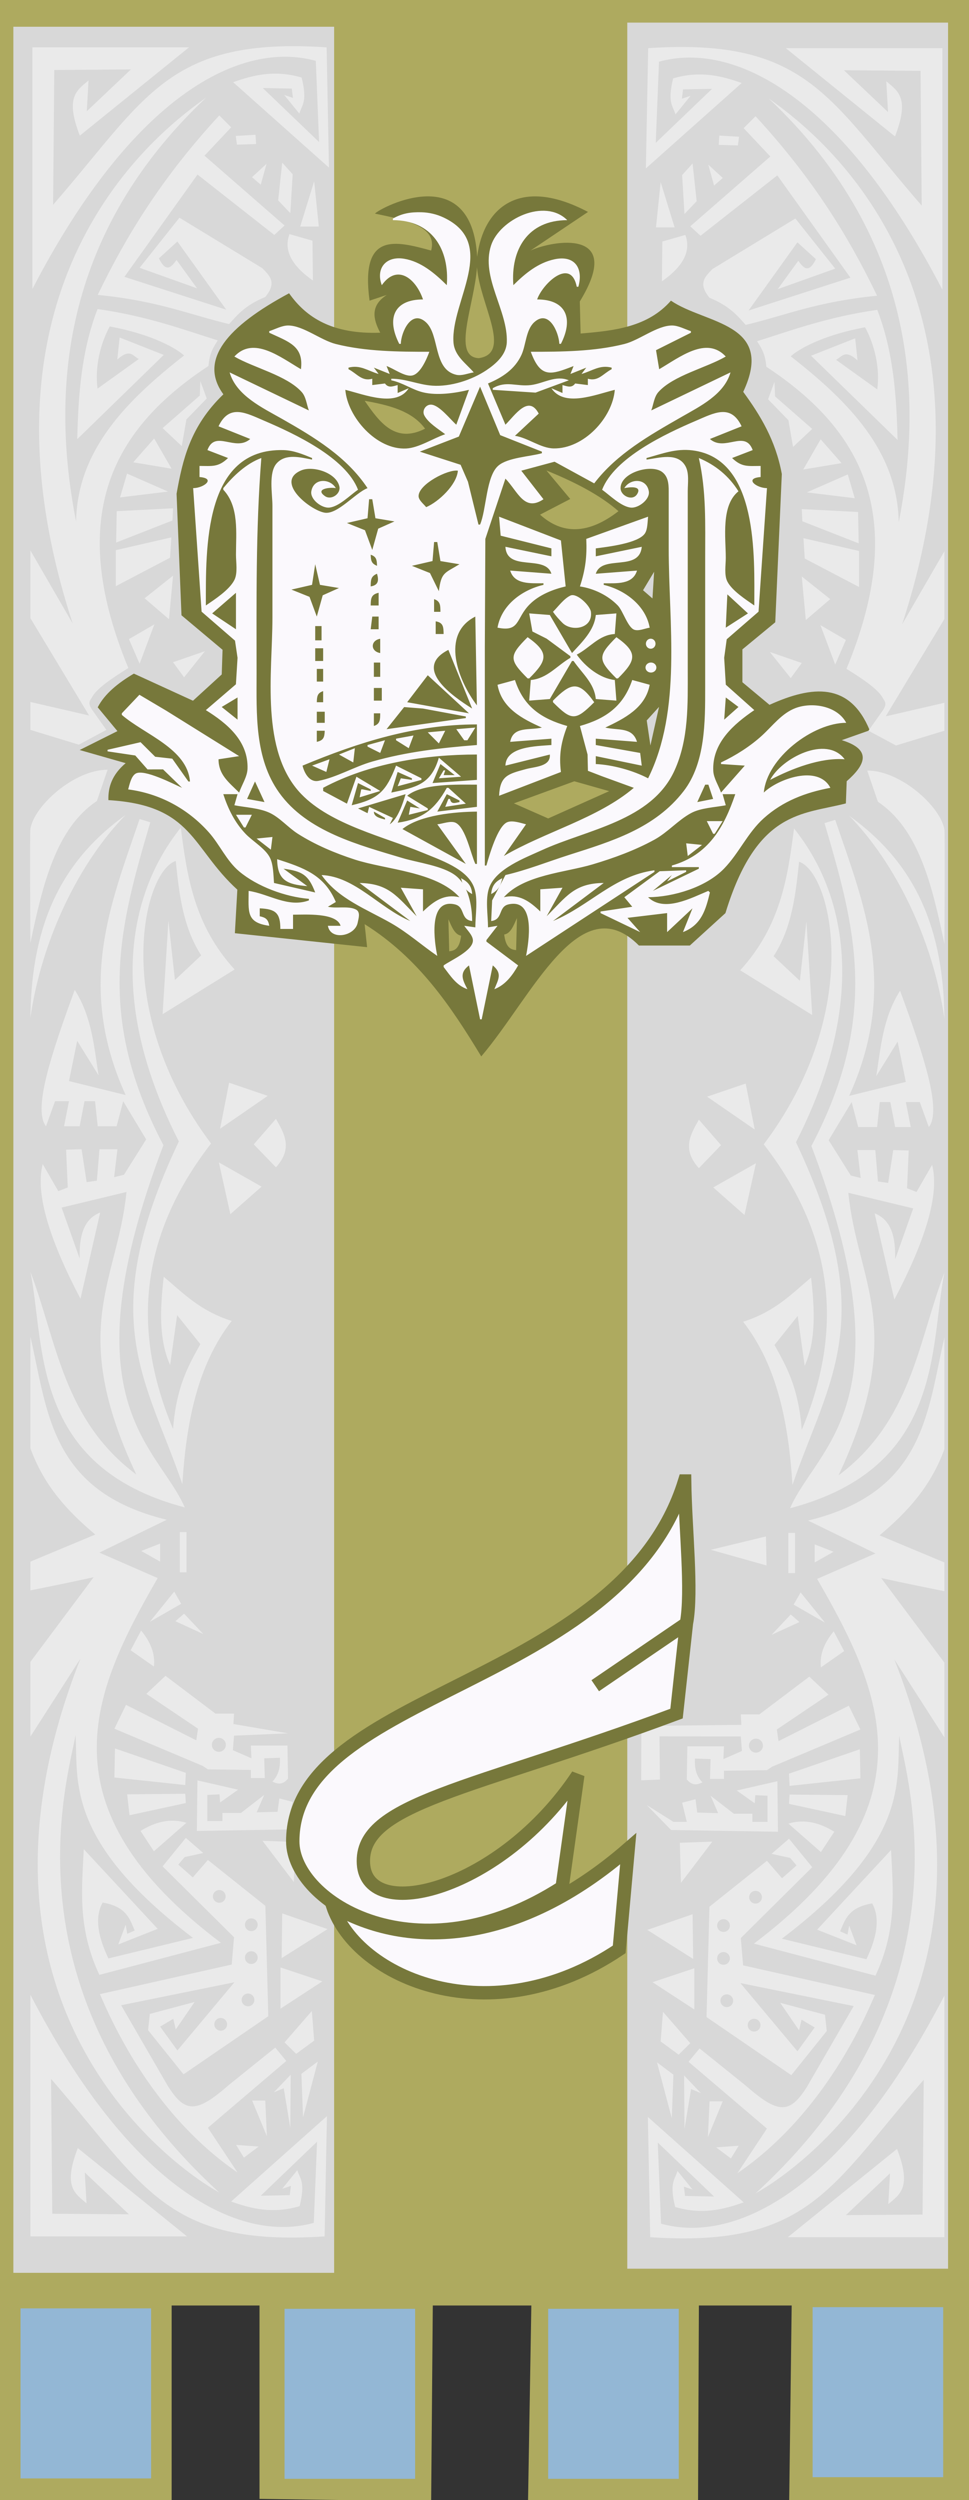 <?xml version="1.0" encoding="UTF-8" standalone="no"?>
<svg
   xmlns:dc="http://purl.org/dc/elements/1.1/"
   xmlns:cc="http://creativecommons.org/ns#"
   xmlns:rdf="http://www.w3.org/1999/02/22-rdf-syntax-ns#"
   xmlns:svg="http://www.w3.org/2000/svg"
   xmlns="http://www.w3.org/2000/svg"
   xmlns:sodipodi="http://sodipodi.sourceforge.net/DTD/sodipodi-0.dtd"
   xmlns:inkscape="http://www.inkscape.org/namespaces/inkscape"
   inkscape:export-ydpi="1271.2451"
   inkscape:export-xdpi="1271.2451"
   inkscape:export-filename="C:\Users\deeev\Downloads\5th Fleet.png"
   inkscape:version="1.0 (4035a4fb49, 2020-05-01)"
   sodipodi:docname="5th Fleet.svg"
   viewBox="0 0 145 374"
   height="374"
   width="145"
   id="svg2"
   version="1.1">
  <rect x="0" y="0" width="145" height="374" fill="#333333" stroke="none"/>
  <defs
     id="defs6" />
  <sodipodi:namedview
     inkscape:current-layer="g10"
     inkscape:window-maximized="1"
     inkscape:window-y="-8"
     inkscape:window-x="-8"
     inkscape:cy="76.017335"
     inkscape:cx="3.2437121"
     inkscape:zoom="2.8770053"
     inkscape:pagecheckerboard="true"
     showgrid="false"
     id="namedview4"
     inkscape:window-height="705"
     inkscape:window-width="1366"
     inkscape:pageshadow="2"
     inkscape:pageopacity="0"
     guidetolerance="10"
     gridtolerance="10"
     objecttolerance="10"
     borderopacity="1"
     bordercolor="#666666"
     pagecolor="#ffffff" />
  <g
     id="g10"
     inkscape:label="Image"
     inkscape:groupmode="layer">
    <path
       sodipodi:nodetypes="ccccccccccccccccc"
       id="path1677"
       d="M 25.684,344.889 25.683,374.123 0,374 V 0 h 145 v 374 h -26.903 l 0.369,-29.111 h -13.886 L 104.456,374 H 79.018 l 0.492,-29.111 H 64.763 l -0.246,29.295 -25.684,-0.369 4.01e-4,-28.927 z"
       style="fill:#aeaa5f;stroke:none;stroke-width:1px;stroke-linecap:butt;stroke-linejoin:miter;stroke-opacity:1;fill-opacity:1" />
    <path
       sodipodi:nodetypes="ccccc"
       id="path1631"
       d="M 2,4 H 50 V 340 H 2 Z"
       style="fill:#d8d8d8;stroke:none;stroke-width:1px;stroke-linecap:butt;stroke-linejoin:miter;stroke-opacity:1;fill-opacity:1" />
    <path
       inkscape:export-ydpi="1271.2451"
       inkscape:export-xdpi="1271.2451"
       style="fill:#d8d8d8;fill-opacity:1;stroke:none;stroke-width:1px;stroke-linecap:butt;stroke-linejoin:miter;stroke-opacity:1"
       d="M 93.866,3.383 H 141.866 V 339.383 H 93.866 Z"
       id="path1631-0"
       sodipodi:nodetypes="ccccc" />
    <path
       d="M 63.908 29.375 C 60.311 29.417 56.662 31.416 56.1 31.951 C 60.699 32.924 65.496 33.799 64.518 37.48 C 59.217 36.053 53.887 34.575 55.301 44.977 L 57.881 44.117 C 55.411 45.709 55.794 47.69 56.898 49.77 C 49.752 50.031 45.835 47.526 43.258 43.871 C 34.071 48.804 29.657 53.822 33.426 58.986 C 28.432 63.795 27.326 68.821 26.422 73.857 L 27.158 92.045 L 33.303 97.205 L 33.18 100.893 L 28.879 104.824 L 20.031 100.77 C 17.618 102.197 15.653 103.81 14.623 105.809 L 17.572 109.371 L 11.92 112.197 L 18.803 114.164 C 16.735 115.915 16.167 117.78 16.221 119.693 C 28.924 120.448 28.628 126.819 35.516 133.09 L 35.146 139.602 L 54.932 141.691 L 54.562 138.25 C 62.635 143.307 67.488 150.56 72.014 158.035 C 79.646 149.071 86.764 132.536 95.607 141.445 L 103.227 141.445 L 108.553 136.596 C 113.275 121.16 120.08 121.871 126.576 120.186 L 126.699 116.867 C 129.593 114.328 130.447 112.108 125.961 110.723 L 130.141 109.248 C 127.172 102.027 121.568 102.532 115.146 105.439 L 111.092 102.061 L 111.092 97.145 L 116.008 93.088 L 116.99 70.906 C 116.054 65.821 113.755 62.101 111.215 58.619 C 116.076 48.26 105.508 48.492 100.4 44.977 C 96.943 48.922 91.945 49.478 86.883 49.893 L 86.76 45.1 C 93.527 34.066 82.683 35.964 79.387 37.48 L 87.988 31.705 C 77.826 26.331 72.344 30.97 71.398 38.424 C 71.01 31.23 67.486 29.333 63.908 29.375 z M 71.379 39.963 C 71.755 45.454 76.734 52.831 71.645 53.58 C 67.553 53.39 71.003 45.555 71.379 39.963 z M 54.57 59.959 C 58.214 60.597 61.66 61.471 63.607 64.129 C 59.173 66.373 56.84 63.248 54.57 59.959 z M 81.77 70.385 C 85.944 72.087 89.727 74.009 92.545 76.469 C 88.043 79.955 84.156 79.992 80.812 76.99 L 85.332 74.645 L 81.77 70.385 z M 97.881 85.531 L 97.635 89.525 L 96.223 88.297 L 97.881 85.531 z M 98.619 105.746 L 97.328 111.521 L 96.775 107.773 L 98.619 105.746 z M 85.939 116.875 L 91.154 118.352 L 82.029 122.436 L 76.902 120.178 L 85.939 116.875 z M 77.355 137.34 L 77.232 142.133 C 76.417 142.053 75.677 141.735 75.449 139.799 C 76.417 139.646 76.862 138.442 77.355 137.34 z M 67.098 137.514 C 67.591 138.615 68.034 139.818 69.002 139.971 C 68.774 141.907 68.036 142.227 67.221 142.307 L 67.098 137.514 z "
       style="fill:#77783b;stroke:none;stroke-width:1px;stroke-linecap:butt;stroke-linejoin:miter;stroke-opacity:1;fill-opacity:1"
       id="path881" />
    <path
       style="fill:#fbf9fd;fill-opacity:1;stroke:none;stroke-width:0.237"
       d="m 58.792,32.698 v 0.237 c 5.886,0.004 8.484,4.41 8.065,9.725 -1.767,-1.752 -3.857,-3.542 -6.404,-3.955 -2.718,-0.441 -4.254,1.463 -3.321,3.955 2.293,-3.244 5.096,-1.006 6.167,2.135 -4.367,0 -5.49,2.861 -3.558,6.642 h 0.237 c 0.037,-1.719 1.569,-5.203 3.742,-3.245 2.112,1.903 1.051,7.078 4.561,7.877 0.84,0.191 1.779,-0.24 2.608,-0.362 -1.211,-1.4 -2.895,-2.485 -3.033,-4.507 -0.418,-6.129 6.812,-14.75 -1.474,-18.661 -1.04,-0.491 -2.173,-0.757 -3.321,-0.786 -1.598,-0.04 -2.868,0.149 -4.27,0.945 m -0.237,23.958 v 0.237 c 1.712,0.354 3.101,1.398 4.744,1.798 2.085,0.508 4.829,0.13 6.879,-0.375 l -1.898,5.218 c -0.889,-0.777 -2.577,-2.985 -3.794,-3.002 -0.794,-0.011 -1.348,0.882 -1.009,1.575 0.552,1.13 2.16,2.104 3.142,2.85 -1.807,0.611 -3.921,2.035 -5.83,2.136 -4.456,0.236 -8.782,-4.706 -9.114,-8.778 2.873,0.708 7.655,2.681 9.488,-0.237 l -1.66,0.712 v -1.186 c -0.778,0.21 -1.385,0.464 -1.898,-0.237 l -1.898,0.237 v -0.949 c -1.557,0.45 -2.265,-0.753 -3.558,-1.423 v -0.237 c 1.778,-0.458 2.855,0.473 4.507,0.949 l -0.712,-0.949 2.372,0.949 -0.474,-1.186 c 1.052,0.358 2.683,1.602 3.786,1.425 1.27,-0.204 2.23,-2.498 2.619,-3.559 -4.61,0 -9.496,-0.031 -13.995,-1.161 -2.249,-0.565 -4.869,-2.752 -7.116,-2.771 -0.941,-0.008 -1.962,0.56 -2.846,0.848 v 0.237 c 2.913,1.36 5.184,1.975 4.744,5.456 -3.084,-1.8 -7.081,-5.003 -9.963,-1.898 2.9,1.693 7.835,2.816 10.078,5.311 0.648,0.721 0.737,1.871 1.07,2.754 L 34.36,55.707 c 1.001,3.466 4.907,5.284 7.828,6.946 4.794,2.727 9.692,5.658 12.809,10.37 -1.792,0.679 -4.491,3.975 -6.404,3.673 -2.141,-0.338 -7.537,-4.596 -3.548,-6.316 1.775,-0.765 5.293,0.322 5.741,2.406 0.235,1.09 -1.213,2.078 -2.135,1.446 -1.655,-1.133 0.832,-1.376 1.602,-1.209 -0.863,-1.478 -3.332,-1.54 -3.667,0.474 -0.203,1.223 1.585,2.569 2.718,2.435 1.458,-0.172 3.084,-1.866 4.27,-2.672 C 51.721,68.444 44.061,64.879 39.578,62.96 36.81,61.775 34.322,60.361 32.699,63.772 l 4.744,1.898 c -2.237,1.969 -5.246,-1.461 -6.404,1.66 l 3.084,1.186 c -1.449,1.401 -2.383,1.191 -4.27,1.186 v 1.66 c 2.506,0.192 0.646,1.655 -0.949,1.66 l 0.909,13.283 0.353,5.197 5,4.335 0.38,2.566 -0.244,3.964 -4.5,3.864 c 3.165,1.971 6.377,4.602 6.237,8.777 -0.04,1.2 -0.873,2.433 -1.256,3.558 -1.562,-1.562 -3.075,-2.652 -3.084,-4.981 l 3.084,-0.474 -10.911,-6.8 -4.011,-2.378 -2.631,2.774 v 0.237 c 3.385,2.929 9.797,5.035 10.2,9.963 h -0.237 l -2.416,-3.415 -2.555,-0.286 -2.189,-2.179 -4.937,1.136 v 0.237 l 4.147,0.617 1.833,2.082 2.322,-0.006 2.847,2.762 c -1.257,-0.56 -5.733,-2.897 -6.962,-2.118 -0.673,0.427 -0.908,1.642 -1.103,2.355 4.698,0.607 8.908,2.877 12.056,6.404 1.647,1.845 2.641,4.244 4.549,5.853 2.696,2.274 6.934,3.824 10.436,4.11 v 0.237 c -3.128,1.14 -5.962,-0.973 -9.014,-1.423 0,3.082 -0.426,4.746 3.084,5.218 -0.152,-0.935 -0.505,-1.232 -1.423,-1.423 v -1.186 c 2.401,0.103 3.083,0.713 3.084,3.084 h 1.898 v -2.135 c 1.782,1.7e-4 6.51,-0.336 7.116,1.66 H 49.066 c 0.377,2.257 4.066,1.578 4.46,-0.474 0.12,-0.623 0.458,-1.584 -0.267,-1.959 -1.125,-0.583 -2.935,-0.114 -4.193,-0.413 l 1.186,-0.712 c -1.735,-4.105 -4.875,-5.135 -8.777,-6.404 0.026,3.161 1.488,3.786 4.507,4.032 l -3.558,-2.609 c 2.831,0.381 3.738,0.931 4.744,3.558 l -6.167,-1.423 c -0.091,-1.153 -0.086,-2.703 -0.596,-3.755 -0.675,-1.391 -2.597,-2.478 -3.664,-3.599 -1.617,-1.7 -2.61,-3.721 -3.33,-5.93 h 2.135 l -0.474,1.66 c 1.666,0.323 3.666,0.402 5.218,1.104 1.551,0.7 2.818,2.229 4.27,3.153 2.623,1.67 5.584,2.911 8.539,3.869 4.688,1.518 12.211,1.79 15.655,5.632 -2.285,-0.542 -3.849,0.601 -5.456,2.135 v -3.321 l -3.321,-0.237 2.372,4.27 c -2.975,-2.975 -4.135,-4.89 -8.539,-4.981 l 7.59,5.693 c -4.613,-1.921 -8.263,-6.66 -13.283,-6.879 2.534,3.597 6.757,5.108 10.437,7.217 2.487,1.426 4.535,3.277 6.879,4.88 -0.398,-1.928 -1.455,-8.61 2.605,-7.714 1.611,0.355 0.795,2.286 2.614,2.496 0,-2.246 -0.575,-5.349 -2.494,-6.813 -1.921,-1.465 -5.639,-1.915 -7.943,-2.609 -6.486,-1.954 -14.267,-3.923 -18.452,-9.793 -3.677,-5.157 -3.37,-11.786 -3.37,-17.789 0,-10.793 -0.137,-21.524 0.712,-32.26 -2.245,0.823 -4.203,2.683 -5.693,4.507 v 0.237 c 2.391,2.529 1.898,6.467 1.898,9.725 0,1.135 0.288,2.754 -0.244,3.792 -0.761,1.485 -2.908,2.872 -4.263,3.799 0,-8.538 -0.338,-23.555 11.623,-23.242 1.517,0.04 2.886,0.618 4.27,1.182 v 0.237 c -1.705,-0.321 -3.952,-0.956 -5.301,0.568 -1.238,1.397 -0.629,4.572 -0.629,6.311 v 16.841 c 0,8.11 -1.888,19.873 4.311,26.308 4.462,4.632 12.437,6.392 18.223,8.801 2.537,1.056 6.636,2.366 7.655,5.216 0.606,1.695 0.173,4.142 0.173,5.93 l -1.66,-0.237 c 0.398,0.602 1.249,1.386 1.295,2.135 0.096,1.573 -3.297,3.009 -4.378,3.795 v 0.237 c 1.024,1.328 1.903,2.758 3.558,3.321 -0.758,-1.448 -1.239,-2.432 0.237,-3.558 l 1.66,8.065 h 0.237 l 1.66,-8.065 c 1.435,1.186 0.865,2.047 0.237,3.558 1.65,-0.639 2.703,-2.058 3.558,-3.558 l -4.744,-3.558 v -0.237 l 1.66,-2.135 -1.423,0.237 c 0,-1.786 -0.435,-4.237 0.173,-5.93 1.026,-2.855 5.363,-4.462 7.892,-5.62 6.807,-3.117 16.405,-4.345 19.851,-11.933 2.138,-4.708 1.972,-9.902 1.972,-14.944 V 81.325 73.497 c 0,-1.175 0.247,-2.703 -0.346,-3.77 -1.173,-2.112 -3.961,-1.21 -5.822,-0.974 v -0.237 c 2.347,-0.641 4.378,-1.454 6.879,-1.142 9.896,1.236 9.251,15.949 9.251,23.202 -1.262,-0.879 -3.303,-2.184 -4.026,-3.567 -0.51,-0.974 -0.244,-2.482 -0.244,-3.549 0,-3.057 -0.737,-7.839 1.898,-9.963 -1.434,-2.293 -3.445,-3.947 -5.93,-4.981 1.129,4.938 0.949,9.903 0.949,14.944 v 19.451 c 0,5.029 0.036,11.199 -3.209,15.418 -4.317,5.612 -10.793,7.526 -17.19,9.57 -3.133,1.001 -6.285,2.261 -9.488,3.002 l -1.992,3.795 -0.143,3.084 c 1.819,-0.209 1.003,-2.141 2.614,-2.496 4.112,-0.907 2.978,5.791 2.605,7.714 L 97.93,130.426 v -0.237 c -6.11,0.823 -9.639,5.283 -15.181,7.59 l 7.591,-5.693 c -4.395,0.036 -5.587,2.029 -8.539,4.981 l 2.372,-4.27 -3.321,0.237 v 3.321 c -1.607,-1.534 -3.171,-2.677 -5.456,-2.135 3.014,-3.363 9.171,-3.69 13.283,-4.915 3.173,-0.945 6.344,-2.102 9.251,-3.698 1.987,-1.091 3.521,-2.907 5.456,-3.961 1.474,-0.803 3.586,-0.867 5.218,-1.183 l -0.474,-1.66 h 1.898 c -1.68,4.952 -4.009,9.107 -9.488,10.674 v 0.237 h 4.032 v 0.237 l -6.879,3.321 2.846,-2.372 -0.712,0.949 2.846,-1.423 v -0.237 l -3.965,0.143 -5.286,3.889 1.186,1.423 -4.744,0.712 v 0.237 l 5.93,2.846 -1.898,-2.135 5.93,-0.712 v 2.846 l 3.795,-3.558 -1.423,3.558 c 2.771,-1.074 3.408,-3.339 4.032,-5.93 l -0.237,-0.237 c -2.514,1.031 -6.607,3.275 -9.014,0.949 3.823,-0.032 8.662,-1.495 11.364,-4.279 2.247,-2.315 3.519,-5.358 5.952,-7.54 2.869,-2.574 6.244,-3.847 9.962,-4.548 -1.851,-3.537 -7.909,-1.294 -9.963,0.712 0.457,-5.199 7.357,-10.434 12.335,-10.437 -1.34,-2.522 -5.069,-3.154 -7.59,-2.203 -2.048,0.773 -3.418,2.641 -4.981,4.078 -1.766,1.623 -3.997,3.04 -6.167,4.055 v 0.237 l 3.558,0.237 -3.558,4.032 c -0.346,-1.017 -1.101,-2.14 -1.156,-3.22 -0.213,-4.204 3.072,-7.029 6.137,-9.114 l -4.263,-3.804 -0.244,-4.023 0.38,-2.769 4.763,-4.132 0.353,-5.196 0.908,-13.283 c -1.594,-0.006 -3.455,-1.469 -0.949,-1.66 v -1.66 c -1.886,0.005 -2.821,0.215 -4.27,-1.186 l 3.084,-1.186 c -1.159,-3.121 -4.168,0.308 -6.404,-1.66 l 4.744,-1.898 c -1.623,-3.411 -4.111,-1.996 -6.879,-0.811 -4.472,1.914 -12.139,5.501 -13.995,10.3 1.155,0.827 2.822,2.501 4.27,2.672 1.133,0.134 2.921,-1.212 2.718,-2.435 -0.335,-2.014 -2.804,-1.953 -3.667,-0.474 0.586,-0.127 2.74,-0.45 1.924,0.883 -0.687,1.122 -2.484,0.283 -2.484,-0.884 0,-2.339 4.56,-3.638 6.203,-2.432 1.079,0.792 0.999,2.194 1,3.382 v 8.065 c 0,11.273 2.007,24.116 -3.084,34.394 -2.218,-1.168 -5.32,-2.025 -7.828,-2.135 v -1.186 l 6.879,1.423 -0.237,-1.898 -6.642,-1.186 v -0.949 l 6.167,0.474 c -0.679,-2.26 -2.852,-1.684 -4.744,-2.135 2.862,-1.356 6.018,-2.951 6.642,-6.404 l -2.609,-0.712 c -1.338,3.93 -3.941,5.776 -7.828,6.879 l 1.142,4.27 0.054,2.437 2.125,0.818 4.744,1.727 c -5.386,4.579 -13.346,6.6 -19.451,10.2 l 3.321,-4.744 c -0.786,-0.194 -2.003,-0.631 -2.793,-0.322 -1.465,0.572 -2.726,5.052 -3.137,6.489 H 72.549 V 96.743 l 0.077,-16.13 3.006,-9.014 c 1.881,1.967 2.821,5.009 5.693,3.084 l -3.321,-4.27 4.981,-1.344 5.93,3.241 c 3.381,-4.438 8.299,-7.201 13.046,-9.927 2.797,-1.606 6.396,-3.36 7.353,-6.677 l -11.86,5.693 c 0.333,-0.883 0.422,-2.033 1.071,-2.754 2.243,-2.495 7.178,-3.618 10.078,-5.311 -2.882,-3.105 -6.878,0.098 -9.963,1.898 l -0.474,-2.846 5.218,-2.609 v -0.237 c -0.885,-0.288 -1.906,-0.857 -2.846,-0.848 -2.248,0.02 -4.867,2.206 -7.116,2.771 -4.493,1.129 -9.39,1.161 -13.995,1.161 1.476,4.032 3.027,3.445 6.404,2.135 l -0.474,1.186 2.372,-0.949 -0.712,0.949 c 1.652,-0.476 2.729,-1.407 4.507,-0.949 v 0.237 c -1.293,0.67 -2.002,1.873 -3.558,1.423 v 0.949 l -1.898,-0.237 c -0.513,0.702 -1.119,0.448 -1.898,0.237 v 1.186 l -1.66,-0.712 c 1.919,2.889 6.563,0.958 9.488,0.237 -0.343,4.203 -4.649,8.837 -9.15,8.766 -1.951,-0.031 -3.844,-1.595 -5.793,-1.887 l 3.558,-3.321 c -1.51,-2.874 -3.531,0.21 -4.981,1.66 l -2.609,-6.167 c 2.119,-0.882 4.012,-2.116 5.005,-4.27 0.689,-1.496 0.654,-3.759 1.928,-4.906 2.184,-1.968 3.668,1.542 3.742,3.245 h 0.237 c 1.924,-3.767 0.791,-6.642 -3.558,-6.642 0.792,-2.322 5.023,-6.379 5.93,-1.898 h 0.237 c 0.76,-2.703 -0.475,-4.764 -3.558,-4.111 -2.479,0.525 -4.413,2.134 -6.167,3.874 -0.42,-5.326 2.165,-9.721 8.065,-9.725 -3.357,-3.364 -10.126,-0.151 -11.406,3.795 -1.554,4.791 2.544,9.702 2.36,14.469 -0.072,1.867 -1.608,3.211 -3.052,4.184 -2.208,1.488 -5.376,2.489 -8.065,2.313 -2.119,-0.139 -3.967,-1.041 -6.167,-1.041 m 15.181,1.423 v 0.237 l 6.404,0.421 4.981,-1.844 c -1.959,-0.822 -3.789,0.485 -5.693,0.714 -2.166,0.26 -3.652,-0.713 -5.693,0.472 m -1.898,-0.237 3.013,7.254 6.238,2.471 v 0.237 c -1.799,0.507 -5.097,0.637 -6.52,1.863 -1.842,1.587 -1.77,6.577 -2.731,8.811 h -0.237 l -1.572,-6.404 -1.103,-2.543 -6.101,-1.964 5.837,-2.256 3.177,-7.47 m -3.321,12.572 c -0.158,2.094 -2.872,4.662 -4.744,5.456 -0.354,-0.447 -1.142,-1.044 -1.137,-1.66 0.013,-1.772 4.392,-4.027 5.881,-3.795 m -12.809,4.27 0.474,2.846 2.846,0.474 -2.433,1.083 -0.888,3.187 -1.091,-2.95 -2.704,-1.083 3.084,-0.712 0.237,-2.846 h 0.474 m 18.976,2.609 0.237,2.846 7.591,1.898 v 1.186 l -6.879,-1.423 c 0.211,3.812 5.992,1.11 6.879,4.032 l -6.167,-0.474 c 0.638,2.124 3.075,1.892 4.981,1.898 v 0.237 c -3.207,0.76 -6.271,2.996 -6.879,6.404 3.408,0.703 2.711,-1.382 4.815,-3.487 1.42,-1.42 3.459,-2.235 5.384,-2.681 L 83.935,80.85 74.684,77.292 m 13.046,3.321 c 0.114,2.644 -0.121,4.573 -0.949,7.116 2.081,0.307 4.204,1.337 5.671,2.856 0.779,0.807 1.479,3.266 2.46,3.62 0.664,0.24 1.631,-0.21 2.306,-0.309 -0.597,-3.348 -3.728,-5.656 -6.879,-6.404 v -0.237 c 1.907,-0.005 4.343,0.226 4.981,-1.898 l -6.167,0.474 c 0.891,-2.935 6.53,-0.226 6.879,-4.032 l -6.879,1.423 v -1.186 c 1.694,-0.228 6.343,-0.74 7.347,-2.234 0.423,-0.63 0.387,-1.77 0.481,-2.51 l -9.251,3.321 m -22.297,0.474 0.474,2.846 2.846,0.474 c -2.228,1.361 -2.721,1.167 -3.084,4.032 l -1.328,-2.713 -2.704,-1.083 3.084,-0.712 0.237,-2.846 h 0.474 m -9.014,3.558 c -0.848,-0.341 -0.92,-0.779 -0.949,-1.66 0.875,0.29 0.92,0.785 0.949,1.66 m -9.251,-0.237 0.712,3.084 2.846,0.474 -2.433,1.089 -0.888,3.181 -1.091,-2.95 -2.704,-1.083 3.084,-0.712 0.474,-3.084 m 9.251,1.423 c 0.296,1.039 0.199,1.706 -0.949,1.898 0.011,-0.945 0.014,-1.522 0.949,-1.898 M 35.308,88.678 v 5.456 l -3.558,-2.372 3.558,-3.084 m 21.348,0 v 1.898 h -1.186 c 0.013,-1.057 0.07,-1.654 1.186,-1.898 m 26.092,2.846 c 0.427,0.607 0.895,1.135 1.424,1.66 1.362,1.35 4.55,0.883 4.258,-1.638 -0.11,-0.944 -2.129,-2.908 -3.074,-2.453 -0.994,0.478 -1.837,1.659 -2.608,2.431 m 26.092,-2.609 3.084,2.846 -3.321,2.135 0.237,-4.981 m -42.934,2.609 h -0.949 v -1.898 c 0.96,0.319 0.938,0.964 0.949,1.898 m 13.283,0.237 0.481,2.707 2.128,1.072 3.558,2.626 v 0.237 c -2.027,1.171 -3.462,3.104 -5.93,3.321 l -0.237,3.084 3.084,-0.237 3.321,-5.693 h 0.237 c 1.272,1.86 3.113,3.326 3.321,5.693 l 3.084,0.237 -0.237,-3.084 c -2.235,-0.229 -4.427,-2.013 -5.693,-3.795 1.986,-1.024 3.312,-2.96 5.693,-3.084 l 0.237,-3.084 -3.084,0.237 c -0.206,2.287 -2.068,4.075 -3.558,5.693 l -3.321,-5.693 -3.084,-0.237 m -22.534,0.474 v 1.898 h -1.186 l 0.237,-1.898 h 0.949 m 14.469,0 0.237,13.283 C 68.562,101.818 65.862,94.903 71.126,92.236 m -4.744,2.609 h -1.186 v -1.898 c 1.14,0.19 1.173,0.846 1.186,1.898 M 48.117,93.659 v 2.135 h -0.949 v -2.135 h 0.949 m 30.836,1.66 c -2.803,2.803 -2.803,3.364 0,6.167 h 0.237 c 2.636,-2.636 3.115,-3.806 -0.237,-6.167 m 13.283,0 c -2.803,2.803 -2.803,3.364 0,6.167 h 0.237 c 2.636,-2.636 3.115,-3.806 -0.237,-6.167 M 56.894,95.557 V 97.692 c -1.483,-0.248 -1.483,-1.887 0,-2.135 m -8.539,1.423 v 1.898 h -1.186 v -1.898 h 1.186 m 18.739,0.237 3.558,8.777 c -2.979,-1.863 -8.95,-6.038 -3.558,-8.777 m -10.2,1.898 v 2.135 h -0.949 v -2.135 h 0.949 m -8.539,0.949 v 1.898 h -0.949 v -1.898 h 0.949 m 15.655,0.949 6.167,5.693 -9.251,-1.66 3.084,-4.032 m 10.437,1.423 c 0.624,3.498 3.714,5.1 6.642,6.404 -1.85,0.44 -4.308,-0.242 -4.744,2.135 l 6.167,-0.474 v 0.949 c -2.3,0.182 -6.809,0.205 -6.879,3.084 l 6.642,-1.66 c 0.156,1.805 -2.211,1.806 -3.558,2.171 -2.691,0.728 -3.904,1.006 -4.032,3.997 l 9.251,-3.558 c -0.321,-2.54 0.028,-4.492 0.949,-6.879 -3.904,-1.108 -6.534,-2.91 -7.828,-6.879 l -2.609,0.712 m 8.302,2.372 v 0.237 c 2.803,2.803 3.364,2.803 6.167,0 -2.361,-3.352 -3.532,-2.873 -6.167,-0.237 m -25.618,-1.898 v 1.898 h -1.186 v -1.898 h 1.186 m -8.777,0.474 v 1.66 h -0.949 c 0.028,-0.876 0.074,-1.37 0.949,-1.66 m -12.809,0.949 v 3.321 l -2.372,-1.898 2.372,-1.423 m 73.059,0 1.898,1.423 -2.135,1.898 0.237,-3.321 m -38.901,2.846 v 0.237 l -11.86,1.66 2.631,-3.305 2.825,0.221 6.404,1.186 m -21.111,-0.712 v 1.66 h -1.186 v -1.66 h 1.186 m 8.302,0.237 c -0.011,0.933 0.011,1.579 -0.949,1.898 v -1.898 h 0.949 m 14.469,1.66 v 3.084 c -5.306,0.419 -10.513,1.006 -15.655,2.473 -2.679,0.765 -5.356,2.378 -8.065,2.89 -1.344,0.254 -2.111,-1.183 -2.372,-2.279 8.438,-3.513 16.835,-6.167 26.092,-6.167 m -3.084,0.712 1.186,1.66 h 0.474 l 1.186,-1.898 -2.846,0.237 m -19.688,0.237 c -0.033,0.99 -0.177,1.44 -1.186,1.66 v -1.66 h 1.186 m 15.418,0.237 1.66,1.66 0.949,-1.898 -2.609,0.237 m -4.744,0.949 v 0.237 l 1.898,1.186 0.712,-1.898 -2.609,0.474 m -4.27,0.949 v 0.237 l 1.898,0.949 0.712,-1.898 -2.609,0.712 m -1.898,0.474 -2.372,0.949 2.135,1.186 0.237,-2.135 m 62.147,4.744 c 3.217,-1.692 7.561,-3.367 11.149,-3.084 -2.725,-3.668 -9.47,-0.151 -11.149,3.084 m -43.883,-3.795 v 3.795 l -6.642,0.474 1.186,-2.846 2.135,1.66 h -1.66 l 0.237,-0.712 h -0.237 l -0.712,1.186 3.321,-0.237 -3.321,-2.846 c -1.148,3.986 -3.402,4.452 -7.116,5.218 l 0.949,-3.084 2.135,0.949 v 0.237 l -1.66,-0.237 -0.474,1.186 3.558,-0.949 v -0.237 l -3.795,-1.898 c -1.472,3.796 -2.583,4.991 -6.642,5.93 l 0.949,-3.321 1.898,0.949 v 0.237 l -1.186,-0.237 h -0.237 l -0.237,1.186 3.084,-0.949 -3.558,-2.135 -1.423,4.032 -3.558,-1.898 v -0.474 c 6.912,-3.685 15.283,-4.981 23.009,-4.981 m -24.669,1.66 2.135,0.949 0.474,-1.898 -2.609,0.949 m -18.027,2.372 -0.237,0.237 0.237,-0.237 m 9.488,0 1.423,3.084 -2.609,-0.474 1.186,-2.609 m 33.208,0.474 v 3.321 l -5.93,0.712 1.423,-2.609 1.898,0.949 v 0.237 c -0.743,0.138 -1.242,0.37 -1.423,-0.474 h -0.237 l -0.474,1.186 3.084,-0.474 -2.609,-2.372 h -0.237 c -1.807,3.245 -3.638,4.67 -7.353,5.218 l 1.423,-3.321 1.898,1.186 -1.423,-0.237 -0.237,1.186 2.846,-0.712 v -0.237 l -3.084,-1.898 c 2.291,-1.877 7.593,-1.66 10.437,-1.66 m 34.632,0 0.712,2.135 -2.372,0.474 1.186,-2.609 h 0.474 m -45.306,1.423 c -0.393,1.364 -1.169,3.712 -2.372,4.507 l 0.474,-0.949 -3.558,-1.66 -0.237,0.949 -1.423,-0.712 7.116,-2.135 m -4.744,2.609 1.66,0.949 v 0.237 c -0.678,-0.188 -1.682,-0.374 -1.66,-1.186 m 15.418,0 v 7.828 h -0.237 c -0.693,-1.482 -1.427,-5.353 -2.912,-6.139 -0.74,-0.392 -1.982,0.144 -2.781,0.209 l 4.27,5.93 -9.488,-5.218 c 2.61,-2.107 7.894,-2.582 11.149,-2.609 m -36.055,0.474 1.186,1.898 h 0.237 l 0.949,-1.898 h -2.372 m 70.449,0.949 0.949,1.898 h 0.237 l 1.186,-1.898 h -2.372 m -67.366,2.609 2.135,1.66 0.237,-1.898 -2.372,0.237 m 64.282,0.712 0.237,1.898 2.135,-1.66 -2.372,-0.237 m -33.683,5.218 c 0.249,1.141 0.613,1.811 1.66,2.372 -0.091,-1.208 -0.6,-1.816 -1.66,-2.372 m 4.507,2.372 c 1.047,-0.561 1.411,-1.231 1.66,-2.372 -1.082,0.511 -1.57,1.176 -1.66,2.372 m -11.86,4.032 -0.237,0.237 z"
       id="path837-4" />
    <ellipse
       ry="0.75"
       rx="0.72"
       cy="96.296"
       cx="97.372"
       id="path887"
       style="fill:#fbf9fd;fill-opacity:1;stroke:none;stroke-width:1.953" />
    <ellipse
       ry="0.75"
       rx="0.815"
       cy="99.86"
       cx="97.406"
       id="path889"
       style="fill:#fbf9fd;fill-opacity:1;stroke:none;stroke-width:2.123" />
    <g
       style="fill:#eaeaea;fill-opacity:1"
       id="g1287">
      <g
         style="fill:#eaeaea;fill-opacity:1"
         id="g1206">
        <g
           style="fill:#eaeaea;fill-opacity:1"
           id="g1156">
          <g
             style="fill:#eaeaea;fill-opacity:1"
             id="g1039">
            <g
               style="fill:#eaeaea;fill-opacity:1"
               id="g1012">
              <g
                 style="fill:#eaeaea;fill-opacity:1"
                 id="g983">
                <path
                   id="path919"
                   d="m 34.286,161.968 -1.352,6.882 7.128,-4.916 z"
                   style="fill:#eaeaea;stroke:none;stroke-width:1px;stroke-linecap:butt;stroke-linejoin:miter;stroke-opacity:1;fill-opacity:1" />
                <path
                   sodipodi:nodetypes="cccc"
                   id="path921"
                   d="m 41.291,167.375 -3.318,3.81 3.318,3.441 c 2.575,-2.846 1.257,-5.043 0,-7.25 z"
                   style="fill:#eaeaea;stroke:none;stroke-width:1px;stroke-linecap:butt;stroke-linejoin:miter;stroke-opacity:1;fill-opacity:1" />
                <path
                   id="path923"
                   d="m 32.75,173.888 1.72,7.742 4.67,-4.117 z"
                   style="fill:#eaeaea;stroke:none;stroke-width:1px;stroke-linecap:butt;stroke-linejoin:miter;stroke-opacity:1;fill-opacity:1" />
                <g
                   style="fill:#eaeaea;fill-opacity:1"
                   id="g964">
                  <path
                     style="fill:#eaeaea;stroke:none;stroke-width:1px;stroke-linecap:butt;stroke-linejoin:miter;stroke-opacity:1;fill-opacity:1"
                     d="m 31.583,171.062 c -11.036,14.234 -11.673,28.468 -5.688,42.702 0.5,-6.382 2.308,-9.496 4.084,-12.687 l -3.476,-4.345 -1.043,7.473 c -1.716,-3.804 -1.507,-8.433 -0.956,-13.208 2.912,2.44 5.388,5.098 10.167,6.604 -5.168,6.655 -6.801,15.249 -7.386,24.418 -5.391,-15.784 -13.148,-24.655 -0.521,-51.269 -14.824,-29.054 -1.503,-44.527 0.288,-46.951 0.942,7.294 1.985,14.576 8.054,21.23 l -10.775,6.691 0.869,-13.99 0.976,8.877 3.932,-3.687 c -2.757,-4.286 -3.293,-9.206 -3.81,-14.132 -4.867,1.617 -9.816,22.182 5.284,42.274 z"
                     id="path925"
                     sodipodi:nodetypes="ccccccccccccccccc" />
                  <path
                     style="fill:#eaeaea;fill-opacity:1;stroke:none;stroke-width:1px;stroke-linecap:butt;stroke-linejoin:miter;stroke-opacity:1"
                     d="m 4.547,190.233 c 3.98,10.543 4.952,22.217 15.853,30.353 -10.338,-21.931 -2.804,-28.865 -1.475,-42.274 l -9.708,2.335 2.704,7.619 c -0.077,-3.222 0.515,-5.88 3.072,-6.882 L 12.043,194.288 C 7.465,185.569 5.238,178.596 6.39,174.134 l 2.335,4.055 1.413,-0.553 -0.246,-5.653 2.316,-0.061 0.756,4.916 1.529,-0.218 0.396,-4.697 h 2.683 l -0.492,4.178 1.475,-0.369 3.318,-5.284 L 18.433,164.736 17.45,168.481 H 14.624 L 14.219,164.736 h -1.575 l -0.724,3.745 H 9.585 l 0.737,-3.745 H 8.234 l -1.352,3.745 c -1.971,-2.516 0.769,-10.761 4.301,-20.399 2.558,4.032 2.885,8.436 3.564,12.78 l -3.195,-5.161 -1.229,6.022 8.479,2.089 c -7.447,-16.405 -2.198,-28.692 2.089,-41.291 l 1.598,0.492 c -4.46,15.228 -8.389,28.661 1.966,48.296 C 9.787,209.85 23.571,216.19 27.65,225.502 4.538,219.402 6.782,201.316 4.547,190.233 Z"
                     id="path927"
                     sodipodi:nodetypes="ccccccccccccccccccccccccccccccccccccccc" />
                  <path
                     style="fill:#eaeaea;fill-opacity:1;stroke:none;stroke-width:1px;stroke-linecap:butt;stroke-linejoin:miter;stroke-opacity:1"
                     d="M 18.802,121.906 C 9.952,128.267 4.685,137.226 4.547,152.26 6.255,140.38 11.951,128.902 18.802,121.906 Z"
                     id="path929"
                     sodipodi:nodetypes="ccc" />
                  <path
                     style="fill:#eaeaea;fill-opacity:1;stroke:none;stroke-width:1px;stroke-linecap:butt;stroke-linejoin:miter;stroke-opacity:1"
                     d="m 16.099,115.147 -1.598,4.67 C 8.419,123.904 6.42,132.134 4.547,141.077 c 0,0 -0.098,-16.475 0,-17.082 0.558,-3.468 6.57,-8.862 11.552,-8.848 z"
                     id="path931"
                     sodipodi:nodetypes="cccsc" />
                  <path
                     style="fill:#eaeaea;fill-opacity:1;stroke:none;stroke-width:1px;stroke-linecap:butt;stroke-linejoin:miter;stroke-opacity:1"
                     d="M 15.914,109.187 11.797,111.399 4.547,109.187 v -4.178 l 8.786,2.028 L 4.547,92.474 V 82.336 l 6.329,10.937 C -6.259,40.73 25.46,18.497 30.848,14.599 7.971,36.169 8.023,60.789 11.383,78.033 c 0.186,-10.674 7.498,-18.074 16.163,-24.852 -1.028,-0.957 -4.587,-3.137 -11.123,-4.345 -1.412,2.567 -2.26,6.096 -1.825,9.298 l 6.17,-4.432 c -0.859,-0.396 -1.282,-1.664 -3.215,0.087 l 0.348,-3.302 6.604,2.607 -12.947,12.6 c 0.165,-6.573 0.592,-13.12 3.041,-19.465 7.576,1.081 13.116,3.178 17.987,4.692 -0.79,1.211 -1.236,2.043 -1.39,3.823 -13.891,9.145 -21.61,21.981 -11.992,45.186 -2.508,1.563 -4.795,3.098 -5.474,4.432 -0.207,0.424 -0.667,0.659 0,1.738 z"
                     id="path933"
                     sodipodi:nodetypes="ccccccccccccccccccccccccc" />
                  <path
                     style="fill:#eaeaea;stroke:none;stroke-width:1px;stroke-linecap:butt;stroke-linejoin:miter;stroke-opacity:1;fill-opacity:1"
                     d="m 23.103,93.396 -3.81,2.212 1.598,3.687 z"
                     id="path935" />
                  <path
                     style="fill:#eaeaea;stroke:none;stroke-width:1px;stroke-linecap:butt;stroke-linejoin:miter;stroke-opacity:1;fill-opacity:1"
                     d="m 30.674,97.41 -4.779,1.651 1.651,2.259 z"
                     id="path937" />
                  <path
                     style="fill:#eaeaea;stroke:none;stroke-width:1px;stroke-linecap:butt;stroke-linejoin:miter;stroke-opacity:1;fill-opacity:1"
                     d="m 25.895,86.114 -4.258,3.389 3.65,3.128 z"
                     id="path939" />
                  <path
                     style="fill:#eaeaea;fill-opacity:1;stroke:none;stroke-width:1.049px;stroke-linecap:butt;stroke-linejoin:miter;stroke-opacity:1"
                     d="M 25.641,80.389 25.449,83.431 17.326,87.689 V 82.301 Z"
                     id="path941"
                     sodipodi:nodetypes="ccccc" />
                  <path
                     style="fill:#eaeaea;stroke:none;stroke-width:1px;stroke-linecap:butt;stroke-linejoin:miter;stroke-opacity:1;fill-opacity:1"
                     d="m 25.808,77.859 -8.429,3.302 0.087,-4.692 8.429,-0.434 z"
                     id="path943" />
                  <path
                     style="fill:#eaeaea;fill-opacity:1;stroke:none;stroke-width:1px;stroke-linecap:butt;stroke-linejoin:miter;stroke-opacity:1"
                     d="M 25.138,73.535 19.009,70.846 17.966,74.408 Z"
                     id="path945"
                     sodipodi:nodetypes="cccc" />
                  <path
                     style="fill:#eaeaea;fill-opacity:1;stroke:none;stroke-width:1px;stroke-linecap:butt;stroke-linejoin:miter;stroke-opacity:1"
                     d="m 25.675,70.114 -5.735,-0.956 3.128,-3.563 z"
                     id="path947" />
                  <path
                     style="fill:#eaeaea;stroke:none;stroke-width:1px;stroke-linecap:butt;stroke-linejoin:miter;stroke-opacity:1;fill-opacity:1"
                     d="m 29.979,57.004 -0.087,2.172 -5.561,4.866 2.868,2.694 0.695,-3.997 3.041,-3.128 z"
                     id="path949" />
                </g>
              </g>
              <path
                 style="fill:#eaeaea;stroke:#eaeaea;stroke-width:1px;stroke-linecap:butt;stroke-linejoin:miter;stroke-opacity:1;fill-opacity:1"
                 d="m 27.404,229.189 v 6.022"
                 id="path985" />
              <path
                 style="fill:#eaeaea;stroke:none;stroke-width:1px;stroke-linecap:butt;stroke-linejoin:miter;stroke-opacity:1;fill-opacity:1"
                 d="m 23.963,230.909 v 2.704 l -2.826,-1.598 z"
                 id="path987" />
              <path
                 style="fill:#eaeaea;stroke:none;stroke-width:1px;stroke-linecap:butt;stroke-linejoin:miter;stroke-opacity:1;fill-opacity:1"
                 d="m 24.947,227.345 -10.077,4.916 8.725,3.81 c -9.817,17.008 -17.623,34.14 9.462,54.563 l -18.188,4.793 c -3.301,-7.056 -2.606,-12.863 -2.335,-18.802 3.718,4.005 7.494,8.068 11.06,11.92 l -5.899,2.335 1.106,-2.949 0.246,1.352 1.106,-0.492 c -0.748,-1.723 -1.198,-3.562 -4.793,-4.178 -1.258,2.271 -0.655,5.161 0.86,8.356 l 12.658,-3.072 c -19.166,-14.536 -17.173,-23.519 -17.573,-30.354 -0.995,6.029 -11.318,38.37 21.506,68.449 -7.409,-4.094 -41.014,-28.548 -20.768,-79.878 L 4.547,259.788 v -11.183 l 9.462,-12.658 c -3.97,0.859 -6.783,1.43 -9.462,1.966 v -4.301 l 9.708,-4.055 C 9.982,225.969 6.56,222.179 4.547,216.654 v -16.713 c 2.591,11.201 2.95,23.159 20.4,27.404 z"
                 id="path989"
                 sodipodi:nodetypes="cccccccccccccccccccccccccc" />
            </g>
            <path
               sodipodi:nodetypes="ccccccccccccccccccccc"
               id="path1014"
               d="m 4.547,298.401 v 36.148 H 27.98 L 11.644,321.341 c -2.216,5.724 -0.492,6.754 1.303,8.255 l -0.261,-4.605 6.604,6.256 -11.47,-0.087 -0.174,-20.16 C 21.533,326.94 24.798,336.135 48.575,334.549 l 0.347,-17.987 -14.338,12.774 c 3.053,1.083 6.23,1.876 10.254,0.695 0.899,-3.688 0.032,-4.083 -0.348,-5.388 l -2.259,2.781 1.303,-0.434 -0.174,1.39 -4.345,0.087 8.429,-8.081 -0.49,12.141 C 35.746,335.631 19.592,327.437 4.547,298.401 Z"
               style="fill:#eaeaea;fill-opacity:1;stroke:none;stroke-width:1px;stroke-linecap:butt;stroke-linejoin:miter;stroke-opacity:1" />
          </g>
          <path
             id="path1041"
             style="fill:#eaeaea;stroke:none;stroke-width:1px;stroke-linecap:butt;stroke-linejoin:miter;stroke-opacity:1;fill-opacity:1"
             d="M 27.807 274.939 L 24.33 279.197 L 35.02 289.799 L 34.672 293.883 L 14.945 298.314 C 15.92 300.379 21.894 315.638 35.541 324.99 L 31.109 318.299 L 42.84 308.307 L 41.189 306.309 L 34.281 311.869 C 29.442 316.102 27.722 316.186 25.113 312.043 L 18.127 299.973 L 35.084 296.531 L 26.545 306.732 L 23.963 303.168 L 25.93 302 L 26.299 303.598 L 29.125 299.48 L 22.42 301.268 L 22.158 303.701 L 27.459 310.305 L 40.146 301.615 L 39.711 285.105 L 31.109 278.24 L 28.85 280.848 L 26.678 278.936 L 27.633 277.807 L 30.414 277.197 L 27.807 274.939 z M 32.793 282.738 A 0.952 0.952 0 0 1 32.811 282.738 A 0.952 0.952 0 0 1 33.764 283.689 A 0.952 0.952 0 0 1 32.811 284.643 A 0.952 0.952 0 0 1 31.859 283.689 A 0.952 0.952 0 0 1 32.793 282.738 z M 37.584 286.977 A 0.952 0.952 0 0 1 37.586 286.977 A 0.952 0.952 0 0 1 37.604 286.977 A 0.952 0.952 0 0 1 38.557 287.93 A 0.952 0.952 0 0 1 37.604 288.883 A 0.952 0.952 0 0 1 36.652 287.93 A 0.952 0.952 0 0 1 37.584 286.977 z M 37.584 291.893 A 0.952 0.952 0 0 1 37.586 291.893 A 0.952 0.952 0 0 1 37.604 291.893 A 0.952 0.952 0 0 1 38.557 292.846 A 0.952 0.952 0 0 1 37.604 293.797 A 0.952 0.952 0 0 1 36.652 292.846 A 0.952 0.952 0 0 1 37.584 291.893 z M 37.094 298.223 A 0.952 0.952 0 0 1 37.113 298.223 A 0.952 0.952 0 0 1 38.064 299.174 A 0.952 0.952 0 0 1 37.113 300.127 A 0.952 0.952 0 0 1 36.16 299.174 A 0.952 0.952 0 0 1 37.094 298.223 z M 33.027 301.877 A 0.952 0.952 0 0 1 33.979 302.83 A 0.952 0.952 0 0 1 33.027 303.783 A 0.952 0.952 0 0 1 32.074 302.83 A 0.952 0.952 0 0 1 33.027 301.877 z " />
          <path
             style="fill:#eaeaea;stroke:none;stroke-width:1px;stroke-linecap:butt;stroke-linejoin:miter;stroke-opacity:1;fill-opacity:1"
             d="m 39.277,275.373 4.866,0.174 -0.174,5.996 z"
             id="path1088" />
          <path
             style="fill:#eaeaea;stroke:none;stroke-width:1px;stroke-linecap:butt;stroke-linejoin:miter;stroke-opacity:1;fill-opacity:1"
             d="m 42.231,286.235 -0.087,6.691 6.865,-4.345 z"
             id="path1090" />
          <path
             style="fill:#eaeaea;stroke:none;stroke-width:1px;stroke-linecap:butt;stroke-linejoin:miter;stroke-opacity:1;fill-opacity:1"
             d="m 41.971,294.316 v 6.17 l 6.257,-4.084 z"
             id="path1092" />
          <path
             style="fill:#eaeaea;stroke:none;stroke-width:1px;stroke-linecap:butt;stroke-linejoin:miter;stroke-opacity:1;fill-opacity:1"
             d="m 42.579,305.526 4.084,-4.692 0.348,4.432 -2.695,1.978 z"
             id="path1094"
             sodipodi:nodetypes="ccccc" />
          <path
             style="fill:#eaeaea;stroke:none;stroke-width:1px;stroke-linecap:butt;stroke-linejoin:miter;stroke-opacity:1;fill-opacity:1"
             d="m 45.1,310.234 0.246,6.513 2.212,-8.356 z"
             id="path1096" />
          <path
             style="fill:#eaeaea;stroke:none;stroke-width:1px;stroke-linecap:butt;stroke-linejoin:miter;stroke-opacity:1;fill-opacity:1"
             d="m 40.984,312.999 2.519,-2.642 -0.061,7.988 -0.983,-5.96 z"
             id="path1098" />
          <path
             style="fill:#eaeaea;stroke:none;stroke-width:1px;stroke-linecap:butt;stroke-linejoin:miter;stroke-opacity:1;fill-opacity:1"
             d="m 37.727,314.228 h 1.966 l 0.246,5.346 z"
             id="path1100" />
          <path
             style="fill:#eaeaea;stroke:none;stroke-width:1px;stroke-linecap:butt;stroke-linejoin:miter;stroke-opacity:1;fill-opacity:1"
             d="m 35.331,320.864 3.379,0.246 -2.212,1.659 z"
             id="path1102" />
          <path
             style="fill:#eaeaea;stroke:none;stroke-width:1px;stroke-linecap:butt;stroke-linejoin:miter;stroke-opacity:1;fill-opacity:1"
             d="m 35.627,267.726 -6.083,-1.39 -0.087,7.56 15.989,-0.261 3.65,-3.737 -3.997,2.52 h -1.999 l 0.695,-2.868 -1.999,-0.521 -0.261,1.999 -3.128,0.087 1.13,-2.607 -3.476,2.694 H 33.281 V 272.419 H 31.022 v -3.911 l 1.825,-0.086 0.087,1.217 z"
             id="path1104"
             sodipodi:nodetypes="cccccccccccccccccccc" />
          <path
             id="path1106"
             style="fill:#eaeaea;stroke:none;stroke-width:1px;stroke-linecap:butt;stroke-linejoin:miter;stroke-opacity:1;fill-opacity:1"
             d="M 24.766 250.695 L 21.898 253.389 L 29.631 258.602 L 29.371 260.34 L 18.855 255.039 L 17.119 258.602 L 30.326 264.164 L 31.109 264.686 L 37.539 264.771 L 37.539 265.988 L 39.625 265.988 L 39.537 263.033 L 41.885 262.947 C 41.939 264.257 41.764 265.502 40.754 266.51 C 41.479 266.846 42.213 267.107 43.1 266.076 L 43.014 261.123 L 37.539 261.123 L 37.625 263.033 L 34.846 261.816 L 35.02 259.645 L 43.1 259.297 L 34.932 257.906 L 35.02 256.344 L 32.238 256.344 L 24.766 250.695 z M 32.742 259.973 A 1.045 1.045 0 0 1 32.75 259.973 A 1.045 1.045 0 0 1 33.795 261.018 A 1.045 1.045 0 0 1 32.75 262.062 A 1.045 1.045 0 0 1 31.705 261.018 A 1.045 1.045 0 0 1 32.742 259.973 z " />
          <path
             style="fill:#eaeaea;stroke:none;stroke-width:1px;stroke-linecap:butt;stroke-linejoin:miter;stroke-opacity:1;fill-opacity:1"
             d="m 17.205,261.557 -0.087,4.345 10.601,1.13 0.087,-1.825 z"
             id="path1112" />
          <path
             style="fill:#eaeaea;stroke:none;stroke-width:1px;stroke-linecap:butt;stroke-linejoin:miter;stroke-opacity:1;fill-opacity:1"
             d="m 19.03,268.421 0.348,3.128 8.429,-1.825 -0.087,-1.39 z"
             id="path1114" />
          <path
             style="fill:#eaeaea;stroke:none;stroke-width:1px;stroke-linecap:butt;stroke-linejoin:miter;stroke-opacity:1;fill-opacity:1"
             d="m 21.029,273.896 1.999,3.041 4.866,-4.258 c -2.415,-0.733 -4.681,-0.133 -6.865,1.217 z"
             id="path1116"
             sodipodi:nodetypes="cccc" />
        </g>
        <path
           sodipodi:nodetypes="cccc"
           id="path1158"
           d="m 21.116,243.917 -1.564,2.954 3.476,2.433 c 0.229,-1.92 -0.52,-3.7 -1.912,-5.388 z"
           style="fill:#eaeaea;stroke:none;stroke-width:1px;stroke-linecap:butt;stroke-linejoin:miter;stroke-opacity:1;fill-opacity:1" />
        <path
           id="path1160"
           d="m 26.069,238.095 -3.65,4.519 4.692,-2.694 z"
           style="fill:#eaeaea;stroke:none;stroke-width:1px;stroke-linecap:butt;stroke-linejoin:miter;stroke-opacity:1;fill-opacity:1" />
        <path
           id="path1162"
           d="m 26.243,242.526 1.303,-1.13 2.868,3.041 z"
           style="fill:#eaeaea;stroke:none;stroke-width:1px;stroke-linecap:butt;stroke-linejoin:miter;stroke-opacity:1;fill-opacity:1" />
      </g>
      <path
         style="fill:#eaeaea;fill-opacity:1;stroke:none;stroke-width:1px;stroke-linecap:butt;stroke-linejoin:miter;stroke-opacity:1"
         d="M 4.848,43.232 V 7.084 H 28.281 L 11.945,20.292 c -2.216,-5.724 -0.492,-6.754 1.303,-8.255 l -0.261,4.605 6.604,-6.256 -11.47,0.087 -0.174,20.16 C 21.834,14.692 25.099,5.498 48.876,7.084 l 0.347,17.987 -14.338,-12.774 c 3.053,-1.083 6.23,-1.876 10.254,-0.695 0.899,3.688 0.032,4.083 -0.348,5.388 l -2.259,-2.781 1.303,0.434 -0.174,-1.39 -4.345,-0.087 8.429,8.081 L 47.257,9.106 C 36.047,6.001 19.893,14.196 4.848,43.232 Z"
         id="path1014-6"
         sodipodi:nodetypes="ccccccccccccccccccccc" />
      <path
         style="fill:#eaeaea;stroke:none;stroke-width:1px;stroke-linecap:butt;stroke-linejoin:miter;stroke-opacity:1;fill-opacity:1"
         d="m 32.811,17.266 1.782,1.782 -3.994,4.24 11.982,10.446 -1.536,1.413 L 29.555,26.114 18.618,41.414 33.856,46.329 26.544,36.129 23.779,38.649 c 1.106,2.264 1.875,1.263 2.642,0.246 l 3.072,4.24 -8.602,-3.072 5.96,-7.496 12.412,7.558 c 1.026,1.09 2.261,2.1 0.43,4.301 -2.997,1.243 -4.161,2.653 -5.407,4.055 -6.002,-1.433 -10.649,-3.488 -19.662,-4.363 4.345,-9.032 9.726,-17.676 18.188,-26.851 z"
         id="path1225"
         sodipodi:nodetypes="ccccccccccccccccccc" />
      <path
         style="fill:#eaeaea;stroke:none;stroke-width:1px;stroke-linecap:butt;stroke-linejoin:miter;stroke-opacity:1;fill-opacity:1"
         d="m 43.319,35.023 3.441,0.983 0.061,5.96 c -3.423,-2.401 -4.336,-4.706 -3.502,-6.943 z"
         id="path1227"
         sodipodi:nodetypes="cccc" />
      <path
         style="fill:#eaeaea;stroke:none;stroke-width:1px;stroke-linecap:butt;stroke-linejoin:miter;stroke-opacity:1;fill-opacity:1"
         d="m 47.011,27.112 -2.086,6.778 h 2.781 z"
         id="path1229" />
      <path
         style="fill:#eaeaea;stroke:none;stroke-width:1px;stroke-linecap:butt;stroke-linejoin:miter;stroke-opacity:1;fill-opacity:1"
         d="m 42.231,24.331 -0.608,5.648 1.825,1.912 0.348,-5.822 z"
         id="path1231" />
      <path
         style="fill:#eaeaea;stroke:none;stroke-width:1px;stroke-linecap:butt;stroke-linejoin:miter;stroke-opacity:1;fill-opacity:1"
         d="m 39.885,24.505 -2.172,1.999 1.303,1.13 z"
         id="path1233" />
      <path
         style="fill:#eaeaea;stroke:none;stroke-width:1px;stroke-linecap:butt;stroke-linejoin:miter;stroke-opacity:1;fill-opacity:1"
         d="m 38.234,20.16 -2.954,0.174 0.174,1.303 2.868,-0.087 z"
         id="path1235" />
    </g>
    <g
       style="fill:#eaeaea;fill-opacity:1"
       id="g1508">
      <g
         style="fill:#eaeaea;fill-opacity:1"
         id="g1287-0"
         transform="matrix(-1,0,0,1,145.87,0.122)">
        <g
           style="fill:#eaeaea;fill-opacity:1"
           id="g1206-2">
          <g
             style="fill:#eaeaea;fill-opacity:1"
             id="g1156-1">
            <g
               style="fill:#eaeaea;fill-opacity:1"
               id="g1039-6">
              <g
                 style="fill:#eaeaea;fill-opacity:1"
                 id="g1012-6">
                <g
                   style="fill:#eaeaea;fill-opacity:1"
                   id="g983-1">
                  <path
                     id="path919-7"
                     d="m 34.286,161.968 -1.352,6.882 7.128,-4.916 z"
                     style="fill:#eaeaea;fill-opacity:1;stroke:none;stroke-width:1px;stroke-linecap:butt;stroke-linejoin:miter;stroke-opacity:1" />
                  <path
                     sodipodi:nodetypes="cccc"
                     id="path921-8"
                     d="m 41.291,167.375 -3.318,3.81 3.318,3.441 c 2.575,-2.846 1.257,-5.043 0,-7.25 z"
                     style="fill:#eaeaea;fill-opacity:1;stroke:none;stroke-width:1px;stroke-linecap:butt;stroke-linejoin:miter;stroke-opacity:1" />
                  <path
                     id="path923-6"
                     d="m 32.75,173.888 1.72,7.742 4.67,-4.117 z"
                     style="fill:#eaeaea;fill-opacity:1;stroke:none;stroke-width:1px;stroke-linecap:butt;stroke-linejoin:miter;stroke-opacity:1" />
                  <g
                     style="fill:#eaeaea;fill-opacity:1"
                     id="g964-4">
                    <path
                       style="fill:#eaeaea;fill-opacity:1;stroke:none;stroke-width:1px;stroke-linecap:butt;stroke-linejoin:miter;stroke-opacity:1"
                       d="m 31.583,171.062 c -11.036,14.234 -11.673,28.468 -5.688,42.702 0.5,-6.382 2.308,-9.496 4.084,-12.687 l -3.476,-4.345 -1.043,7.473 c -1.716,-3.804 -1.507,-8.433 -0.956,-13.208 2.912,2.44 5.388,5.098 10.167,6.604 -5.168,6.655 -6.801,15.249 -7.386,24.418 -5.391,-15.784 -13.148,-24.655 -0.521,-51.269 -14.824,-29.054 -1.503,-44.527 0.288,-46.951 0.942,7.294 1.985,14.576 8.054,21.23 l -10.775,6.691 0.869,-13.99 0.976,8.877 3.932,-3.687 c -2.757,-4.286 -3.293,-9.206 -3.81,-14.132 -4.867,1.617 -9.816,22.182 5.284,42.274 z"
                       id="path925-6"
                       sodipodi:nodetypes="ccccccccccccccccc" />
                    <path
                       style="fill:#eaeaea;fill-opacity:1;stroke:none;stroke-width:1px;stroke-linecap:butt;stroke-linejoin:miter;stroke-opacity:1"
                       d="m 4.547,190.233 c 3.98,10.543 4.952,22.217 15.853,30.353 -10.338,-21.931 -2.804,-28.865 -1.475,-42.274 l -9.708,2.335 2.704,7.619 c -0.077,-3.222 0.515,-5.88 3.072,-6.882 L 12.043,194.288 C 7.465,185.569 5.238,178.596 6.39,174.134 l 2.335,4.055 1.413,-0.553 -0.246,-5.653 2.316,-0.061 0.756,4.916 1.529,-0.218 0.396,-4.697 h 2.683 l -0.492,4.178 1.475,-0.369 3.318,-5.284 L 18.433,164.736 17.45,168.481 H 14.624 L 14.219,164.736 h -1.575 l -0.724,3.745 H 9.585 l 0.737,-3.745 H 8.234 l -1.352,3.745 c -1.971,-2.516 0.769,-10.761 4.301,-20.399 2.558,4.032 2.885,8.436 3.564,12.78 l -3.195,-5.161 -1.229,6.022 8.479,2.089 c -7.447,-16.405 -2.198,-28.692 2.089,-41.291 l 1.598,0.492 c -4.46,15.228 -8.389,28.661 1.966,48.296 C 9.787,209.85 23.571,216.19 27.65,225.502 4.538,219.402 6.782,201.316 4.547,190.233 Z"
                       id="path927-3"
                       sodipodi:nodetypes="ccccccccccccccccccccccccccccccccccccccc" />
                    <path
                       style="fill:#eaeaea;fill-opacity:1;stroke:none;stroke-width:1px;stroke-linecap:butt;stroke-linejoin:miter;stroke-opacity:1"
                       d="M 18.802,121.906 C 9.952,128.267 4.685,137.226 4.547,152.26 6.255,140.38 11.951,128.902 18.802,121.906 Z"
                       id="path929-8"
                       sodipodi:nodetypes="ccc" />
                    <path
                       style="fill:#eaeaea;fill-opacity:1;stroke:none;stroke-width:1px;stroke-linecap:butt;stroke-linejoin:miter;stroke-opacity:1"
                       d="m 16.099,115.147 -1.598,4.67 C 8.419,123.904 6.42,132.134 4.547,141.077 c 0,0 -0.098,-16.475 0,-17.082 0.558,-3.468 6.57,-8.862 11.552,-8.848 z"
                       id="path931-1"
                       sodipodi:nodetypes="cccsc" />
                    <path
                       style="fill:#eaeaea;fill-opacity:1;stroke:none;stroke-width:1px;stroke-linecap:butt;stroke-linejoin:miter;stroke-opacity:1"
                       d="M 15.914,109.187 11.797,111.399 4.547,109.187 v -4.178 l 8.786,2.028 L 4.547,92.474 V 82.336 l 6.329,10.937 C -6.259,40.73 25.46,18.497 30.848,14.599 7.971,36.169 8.023,60.789 11.383,78.033 c 0.186,-10.674 7.498,-18.074 16.163,-24.852 -1.028,-0.957 -4.587,-3.137 -11.123,-4.345 -1.412,2.567 -2.26,6.096 -1.825,9.298 l 6.17,-4.432 c -0.859,-0.396 -1.282,-1.664 -3.215,0.087 l 0.348,-3.302 6.604,2.607 -12.947,12.6 c 0.165,-6.573 0.592,-13.12 3.041,-19.465 7.576,1.081 13.116,3.178 17.987,4.692 -0.79,1.211 -1.236,2.043 -1.39,3.823 -13.891,9.145 -21.61,21.981 -11.992,45.186 -2.508,1.563 -4.795,3.098 -5.474,4.432 -0.207,0.424 -0.667,0.659 0,1.738 z"
                       id="path933-2"
                       sodipodi:nodetypes="ccccccccccccccccccccccccc" />
                    <path
                       style="fill:#eaeaea;fill-opacity:1;stroke:none;stroke-width:1px;stroke-linecap:butt;stroke-linejoin:miter;stroke-opacity:1"
                       d="m 23.103,93.396 -3.81,2.212 1.598,3.687 z"
                       id="path935-0" />
                    <path
                       style="fill:#eaeaea;fill-opacity:1;stroke:none;stroke-width:1px;stroke-linecap:butt;stroke-linejoin:miter;stroke-opacity:1"
                       d="m 30.674,97.41 -4.779,1.651 1.651,2.259 z"
                       id="path937-9" />
                    <path
                       style="fill:#eaeaea;fill-opacity:1;stroke:none;stroke-width:1px;stroke-linecap:butt;stroke-linejoin:miter;stroke-opacity:1"
                       d="m 25.895,86.114 -4.258,3.389 3.65,3.128 z"
                       id="path939-1" />
                    <path
                       style="fill:#eaeaea;fill-opacity:1;stroke:none;stroke-width:1.049px;stroke-linecap:butt;stroke-linejoin:miter;stroke-opacity:1"
                       d="M 25.641,80.389 25.449,83.431 17.326,87.689 V 82.301 Z"
                       id="path941-1"
                       sodipodi:nodetypes="ccccc" />
                    <path
                       style="fill:#eaeaea;fill-opacity:1;stroke:none;stroke-width:1px;stroke-linecap:butt;stroke-linejoin:miter;stroke-opacity:1"
                       d="m 25.808,77.859 -8.429,3.302 0.087,-4.692 8.429,-0.434 z"
                       id="path943-1" />
                    <path
                       style="fill:#eaeaea;fill-opacity:1;stroke:none;stroke-width:1px;stroke-linecap:butt;stroke-linejoin:miter;stroke-opacity:1"
                       d="M 25.138,73.535 19.009,70.846 17.966,74.408 Z"
                       id="path945-6"
                       sodipodi:nodetypes="cccc" />
                    <path
                       style="fill:#eaeaea;fill-opacity:1;stroke:none;stroke-width:1px;stroke-linecap:butt;stroke-linejoin:miter;stroke-opacity:1"
                       d="m 25.675,70.114 -5.735,-0.956 3.128,-3.563 z"
                       id="path947-6" />
                    <path
                       style="fill:#eaeaea;fill-opacity:1;stroke:none;stroke-width:1px;stroke-linecap:butt;stroke-linejoin:miter;stroke-opacity:1"
                       d="m 29.979,57.004 -0.087,2.172 -5.561,4.866 2.868,2.694 0.695,-3.997 3.041,-3.128 z"
                       id="path949-2" />
                  </g>
                </g>
                <path
                   style="fill:#eaeaea;fill-opacity:1;stroke:#eaeaea;stroke-width:1px;stroke-linecap:butt;stroke-linejoin:miter;stroke-opacity:1"
                   d="m 27.404,229.189 v 6.022"
                   id="path985-6" />
                <path
                   style="fill:#eaeaea;fill-opacity:1;stroke:none;stroke-width:1px;stroke-linecap:butt;stroke-linejoin:miter;stroke-opacity:1"
                   d="m 23.963,230.909 v 2.704 l -2.826,-1.598 z"
                   id="path987-5" />
                <path
                   style="fill:#eaeaea;fill-opacity:1;stroke:none;stroke-width:1px;stroke-linecap:butt;stroke-linejoin:miter;stroke-opacity:1"
                   d="m 24.947,227.345 -10.077,4.916 8.725,3.81 c -9.817,17.008 -17.623,34.14 9.462,54.563 l -18.188,4.793 c -3.301,-7.056 -2.606,-12.863 -2.335,-18.802 3.718,4.005 7.494,8.068 11.06,11.92 l -5.899,2.335 1.106,-2.949 0.246,1.352 1.106,-0.492 c -0.748,-1.723 -1.198,-3.562 -4.793,-4.178 -1.258,2.271 -0.655,5.161 0.86,8.356 l 12.658,-3.072 c -19.166,-14.536 -17.173,-23.519 -17.573,-30.354 -0.995,6.029 -11.318,38.37 21.506,68.449 -7.409,-4.094 -41.014,-28.548 -20.768,-79.878 L 4.547,259.788 v -11.183 l 9.462,-12.658 c -3.97,0.859 -6.783,1.43 -9.462,1.966 v -4.301 l 9.708,-4.055 C 9.982,225.969 6.56,222.179 4.547,216.654 v -16.713 c 2.591,11.201 2.95,23.159 20.4,27.404 z"
                   id="path989-3"
                   sodipodi:nodetypes="cccccccccccccccccccccccccc" />
              </g>
              <path
                 sodipodi:nodetypes="ccccccccccccccccccccc"
                 id="path1014-8"
                 d="m 4.547,298.401 v 36.148 H 27.98 L 11.644,321.341 c -2.216,5.724 -0.492,6.754 1.303,8.255 l -0.261,-4.605 6.604,6.256 -11.47,-0.087 -0.174,-20.16 C 21.533,326.94 24.798,336.135 48.575,334.549 l 0.347,-17.987 -14.338,12.774 c 3.053,1.083 6.23,1.876 10.254,0.695 0.899,-3.688 0.032,-4.083 -0.348,-5.388 l -2.259,2.781 1.303,-0.434 -0.174,1.39 -4.345,0.087 8.429,-8.081 -0.49,12.141 C 35.746,335.631 19.592,327.437 4.547,298.401 Z"
                 style="fill:#eaeaea;fill-opacity:1;stroke:none;stroke-width:1px;stroke-linecap:butt;stroke-linejoin:miter;stroke-opacity:1" />
            </g>
            <path
               id="path1041-5"
               style="fill:#eaeaea;fill-opacity:1;stroke:none;stroke-width:1px;stroke-linecap:butt;stroke-linejoin:miter;stroke-opacity:1"
               d="m 27.807,274.939 -3.477,4.258 10.689,10.602 -0.348,4.084 -19.727,4.432 c 0.974,2.065 6.949,17.323 20.596,26.676 l -4.432,-6.691 11.73,-9.992 -1.65,-1.998 -6.908,5.561 c -4.84,4.233 -6.559,4.317 -9.168,0.174 l -6.986,-12.07 16.957,-3.441 -8.539,10.201 -2.582,-3.564 1.967,-1.168 0.369,1.598 2.826,-4.117 -6.705,1.787 -0.262,2.434 5.301,6.604 12.688,-8.689 -0.436,-16.51 -8.602,-6.865 -2.26,2.607 -2.172,-1.912 0.955,-1.129 2.781,-0.609 z m 4.986,7.799 a 0.952,0.952 0 0 1 0.018,0 0.952,0.952 0 0 1 0.953,0.951 0.952,0.952 0 0 1 -0.953,0.953 0.952,0.952 0 0 1 -0.951,-0.953 0.952,0.952 0 0 1 0.934,-0.951 z m 4.791,4.238 a 0.952,0.952 0 0 1 0.002,0 0.952,0.952 0 0 1 0.018,0 0.952,0.952 0 0 1 0.953,0.953 0.952,0.952 0 0 1 -0.953,0.953 0.952,0.952 0 0 1 -0.951,-0.953 0.952,0.952 0 0 1 0.932,-0.953 z m 0,4.916 a 0.952,0.952 0 0 1 0.002,0 0.952,0.952 0 0 1 0.018,0 0.952,0.952 0 0 1 0.953,0.953 0.952,0.952 0 0 1 -0.953,0.951 0.952,0.952 0 0 1 -0.951,-0.951 0.952,0.952 0 0 1 0.932,-0.953 z m -0.49,6.33 a 0.952,0.952 0 0 1 0.02,0 0.952,0.952 0 0 1 0.951,0.951 0.952,0.952 0 0 1 -0.951,0.953 0.952,0.952 0 0 1 -0.953,-0.953 0.952,0.952 0 0 1 0.934,-0.951 z m -4.066,3.654 a 0.952,0.952 0 0 1 0.951,0.953 0.952,0.952 0 0 1 -0.951,0.953 0.952,0.952 0 0 1 -0.953,-0.953 0.952,0.952 0 0 1 0.953,-0.953 z" />
            <path
               style="fill:#eaeaea;fill-opacity:1;stroke:none;stroke-width:1px;stroke-linecap:butt;stroke-linejoin:miter;stroke-opacity:1"
               d="m 39.277,275.373 4.866,0.174 -0.174,5.996 z"
               id="path1088-4" />
            <path
               style="fill:#eaeaea;fill-opacity:1;stroke:none;stroke-width:1px;stroke-linecap:butt;stroke-linejoin:miter;stroke-opacity:1"
               d="m 42.231,286.235 -0.087,6.691 6.865,-4.345 z"
               id="path1090-6" />
            <path
               style="fill:#eaeaea;fill-opacity:1;stroke:none;stroke-width:1px;stroke-linecap:butt;stroke-linejoin:miter;stroke-opacity:1"
               d="m 41.971,294.316 v 6.17 l 6.257,-4.084 z"
               id="path1092-3" />
            <path
               style="fill:#eaeaea;fill-opacity:1;stroke:none;stroke-width:1px;stroke-linecap:butt;stroke-linejoin:miter;stroke-opacity:1"
               d="m 42.579,305.526 4.084,-4.692 0.348,4.432 -2.695,1.978 z"
               id="path1094-1"
               sodipodi:nodetypes="ccccc" />
            <path
               style="fill:#eaeaea;fill-opacity:1;stroke:none;stroke-width:1px;stroke-linecap:butt;stroke-linejoin:miter;stroke-opacity:1"
               d="m 45.1,310.234 0.246,6.513 2.212,-8.356 z"
               id="path1096-9" />
            <path
               style="fill:#eaeaea;fill-opacity:1;stroke:none;stroke-width:1px;stroke-linecap:butt;stroke-linejoin:miter;stroke-opacity:1"
               d="m 40.984,312.999 2.519,-2.642 -0.061,7.988 -0.983,-5.96 z"
               id="path1098-8" />
            <path
               style="fill:#eaeaea;fill-opacity:1;stroke:none;stroke-width:1px;stroke-linecap:butt;stroke-linejoin:miter;stroke-opacity:1"
               d="m 37.727,314.228 h 1.966 l 0.246,5.346 z"
               id="path1100-6" />
            <path
               style="fill:#eaeaea;fill-opacity:1;stroke:none;stroke-width:1px;stroke-linecap:butt;stroke-linejoin:miter;stroke-opacity:1"
               d="m 35.331,320.864 3.379,0.246 -2.212,1.659 z"
               id="path1102-1" />
            <path
               style="fill:#eaeaea;fill-opacity:1;stroke:none;stroke-width:1px;stroke-linecap:butt;stroke-linejoin:miter;stroke-opacity:1"
               d="m 35.627,267.726 -6.083,-1.39 -0.087,7.56 15.989,-0.261 3.65,-3.737 -3.997,2.52 h -1.999 l 0.695,-2.868 -1.999,-0.521 -0.261,1.999 -3.128,0.087 1.13,-2.607 -3.476,2.694 H 33.281 V 272.419 H 31.022 v -3.911 l 1.825,-0.086 0.087,1.217 z"
               id="path1104-0"
               sodipodi:nodetypes="cccccccccccccccccccc" />
            <path
               id="path1106-1"
               style="fill:#eaeaea;fill-opacity:1;stroke:none;stroke-width:1px;stroke-linecap:butt;stroke-linejoin:miter;stroke-opacity:1"
               d="m 24.766,250.695 -2.867,2.693 7.732,5.213 -0.26,1.738 -10.516,-5.301 -1.736,3.562 13.207,5.562 0.783,0.521 6.43,0.086 v 1.217 H 39.625 l -0.088,-2.955 2.348,-0.086 c 0.054,1.31 -0.121,2.555 -1.131,3.562 0.726,0.336 1.459,0.597 2.346,-0.434 l -0.086,-4.953 h -5.475 l 0.086,1.91 -2.779,-1.217 0.174,-2.172 12.166,-0.019 -0.065,6.468 2.801,0.112 -0.025,-8.129 -14.964,-0.169 0.088,-1.562 h -2.781 z m 7.977,9.277 c 0.003,-1e-5 0.005,-1e-5 0.008,0 0.577,-2e-4 1.045,0.468 1.045,1.045 1.99e-4,0.577 -0.468,1.045 -1.045,1.045 -0.577,2e-4 -1.045,-0.468 -1.045,-1.045 -2.13e-4,-0.574 0.463,-1.041 1.037,-1.045 z"
               sodipodi:nodetypes="ccccccccccccccccccccccccccccsccccss" />
            <path
               style="fill:#eaeaea;fill-opacity:1;stroke:none;stroke-width:1px;stroke-linecap:butt;stroke-linejoin:miter;stroke-opacity:1"
               d="m 17.205,261.557 -0.087,4.345 10.601,1.13 0.087,-1.825 z"
               id="path1112-3" />
            <path
               style="fill:#eaeaea;fill-opacity:1;stroke:none;stroke-width:1px;stroke-linecap:butt;stroke-linejoin:miter;stroke-opacity:1"
               d="m 19.03,268.421 0.348,3.128 8.429,-1.825 -0.087,-1.39 z"
               id="path1114-7" />
            <path
               style="fill:#eaeaea;fill-opacity:1;stroke:none;stroke-width:1px;stroke-linecap:butt;stroke-linejoin:miter;stroke-opacity:1"
               d="m 21.029,273.896 1.999,3.041 4.866,-4.258 c -2.415,-0.733 -4.681,-0.133 -6.865,1.217 z"
               id="path1116-6"
               sodipodi:nodetypes="cccc" />
          </g>
          <path
             sodipodi:nodetypes="cccc"
             id="path1158-3"
             d="m 21.116,243.917 -1.564,2.954 3.476,2.433 c 0.229,-1.92 -0.52,-3.7 -1.912,-5.388 z"
             style="fill:#eaeaea;fill-opacity:1;stroke:none;stroke-width:1px;stroke-linecap:butt;stroke-linejoin:miter;stroke-opacity:1" />
          <path
             id="path1160-5"
             d="m 26.069,238.095 -3.65,4.519 4.692,-2.694 z"
             style="fill:#eaeaea;fill-opacity:1;stroke:none;stroke-width:1px;stroke-linecap:butt;stroke-linejoin:miter;stroke-opacity:1" />
          <path
             id="path1162-1"
             d="m 26.243,242.526 1.303,-1.13 2.868,3.041 z"
             style="fill:#eaeaea;fill-opacity:1;stroke:none;stroke-width:1px;stroke-linecap:butt;stroke-linejoin:miter;stroke-opacity:1" />
        </g>
        <path
           style="fill:#eaeaea;fill-opacity:1;stroke:none;stroke-width:1px;stroke-linecap:butt;stroke-linejoin:miter;stroke-opacity:1"
           d="M 4.848,43.232 V 7.084 H 28.281 L 11.945,20.292 c -2.216,-5.724 -0.492,-6.754 1.303,-8.255 l -0.261,4.605 6.604,-6.256 -11.47,0.087 -0.174,20.16 C 21.834,14.692 25.099,5.498 48.876,7.084 l 0.347,17.987 -14.338,-12.774 c 3.053,-1.083 6.23,-1.876 10.254,-0.695 0.899,3.688 0.032,4.083 -0.348,5.388 l -2.259,-2.781 1.303,0.434 -0.174,-1.39 -4.345,-0.087 8.429,8.081 L 47.257,9.106 C 36.047,6.001 19.893,14.196 4.848,43.232 Z"
           id="path1014-6-6"
           sodipodi:nodetypes="ccccccccccccccccccccc" />
        <path
           style="fill:#eaeaea;fill-opacity:1;stroke:none;stroke-width:1px;stroke-linecap:butt;stroke-linejoin:miter;stroke-opacity:1"
           d="m 32.811,17.266 1.782,1.782 -3.994,4.24 11.982,10.446 -1.536,1.413 L 29.555,26.114 18.618,41.414 33.856,46.329 26.544,36.129 23.779,38.649 c 1.106,2.264 1.875,1.263 2.642,0.246 l 3.072,4.24 -8.602,-3.072 5.96,-7.496 12.412,7.558 c 1.026,1.09 2.261,2.1 0.43,4.301 -2.997,1.243 -4.161,2.653 -5.407,4.055 -6.002,-1.433 -10.649,-3.488 -19.662,-4.363 4.345,-9.032 9.726,-17.676 18.188,-26.851 z"
           id="path1225-3"
           sodipodi:nodetypes="ccccccccccccccccccc" />
        <path
           style="fill:#eaeaea;fill-opacity:1;stroke:none;stroke-width:1px;stroke-linecap:butt;stroke-linejoin:miter;stroke-opacity:1"
           d="m 43.319,35.023 3.441,0.983 0.061,5.96 c -3.423,-2.401 -4.336,-4.706 -3.502,-6.943 z"
           id="path1227-0"
           sodipodi:nodetypes="cccc" />
        <path
           style="fill:#eaeaea;fill-opacity:1;stroke:none;stroke-width:1px;stroke-linecap:butt;stroke-linejoin:miter;stroke-opacity:1"
           d="m 47.011,27.112 -2.086,6.778 h 2.781 z"
           id="path1229-5" />
        <path
           style="fill:#eaeaea;fill-opacity:1;stroke:none;stroke-width:1px;stroke-linecap:butt;stroke-linejoin:miter;stroke-opacity:1"
           d="m 42.231,24.331 -0.608,5.648 1.825,1.912 0.348,-5.822 z"
           id="path1231-9" />
        <path
           style="fill:#eaeaea;fill-opacity:1;stroke:none;stroke-width:1px;stroke-linecap:butt;stroke-linejoin:miter;stroke-opacity:1"
           d="m 39.885,24.505 -2.172,1.999 1.303,1.13 z"
           id="path1233-8" />
        <path
           style="fill:#eaeaea;fill-opacity:1;stroke:none;stroke-width:1px;stroke-linecap:butt;stroke-linejoin:miter;stroke-opacity:1"
           d="m 38.234,20.16 -2.954,0.174 0.174,1.303 2.868,-0.087 z"
           id="path1235-1" />
      </g>
      <path
         style="fill:#eaeaea;stroke:none;stroke-width:1px;stroke-linecap:butt;stroke-linejoin:miter;stroke-opacity:1;fill-opacity:1"
         d="m 114.616,229.84 0.087,4.345 -8.342,-2.346 z"
         id="path1454" />
    </g>
    <rect
       y="345.319"
       x="3.072"
       height="25.438"
       width="19.539"
       id="rect1648"
       style="fill:#93b7d5;fill-opacity:1;stroke:none;stroke-width:2;stroke-opacity:1" />
    <rect
       style="fill:#93b7d5;fill-opacity:1;stroke:none;stroke-width:2;stroke-opacity:1"
       id="rect1648-6"
       width="19.539"
       height="25.438"
       x="42.581"
       y="345.381" />
    <rect
       style="fill:#93b7d5;fill-opacity:1;stroke:none;stroke-width:2;stroke-opacity:1"
       id="rect1648-4"
       width="19.539"
       height="25.438"
       x="82.029"
       y="345.381" />
    <rect
       style="fill:#93b7d5;fill-opacity:1;stroke:none;stroke-width:2;stroke-opacity:1"
       id="rect1648-7"
       width="19.539"
       height="25.438"
       x="121.599"
       y="345.135" />
    <g
       id="g1699">
      <path
         style="fill:#fbf9fd;stroke:#77783b;stroke-width:2;stroke-linecap:butt;stroke-linejoin:miter;stroke-miterlimit:4;stroke-dasharray:none;stroke-opacity:1;fill-opacity:1"
         d="m 102.448,221.551 c -9.51,30.847 -58.649,31.384 -58.641,53.908 0.003,9.13 18.729,20.798 40.309,6.866 l 2.346,-16.771 c -11.474,17.247 -31.5,22.244 -32.074,13.28 -0.585,-9.128 16.019,-11.009 46.847,-22.491 l 1.477,-13.469 -13.643,9.298 13.643,-9.298 c 0.91,-4.863 -0.176,-14.215 -0.263,-21.323 z"
         id="path1693"
         sodipodi:nodetypes="csccsccccc" />
      <path
         style="fill:#fbf9fd;stroke:#77783b;stroke-width:2;stroke-linecap:butt;stroke-linejoin:miter;stroke-opacity:1;stroke-miterlimit:4;stroke-dasharray:none;fill-opacity:1"
         d="m 94.01,276.563 c -16.373,14.238 -32.819,15.284 -44.24,8.541 3.594,10.795 23.606,19.46 42.888,6.513 z"
         id="path1695"
         sodipodi:nodetypes="cccc" />
    </g>
  </g>
</svg>

